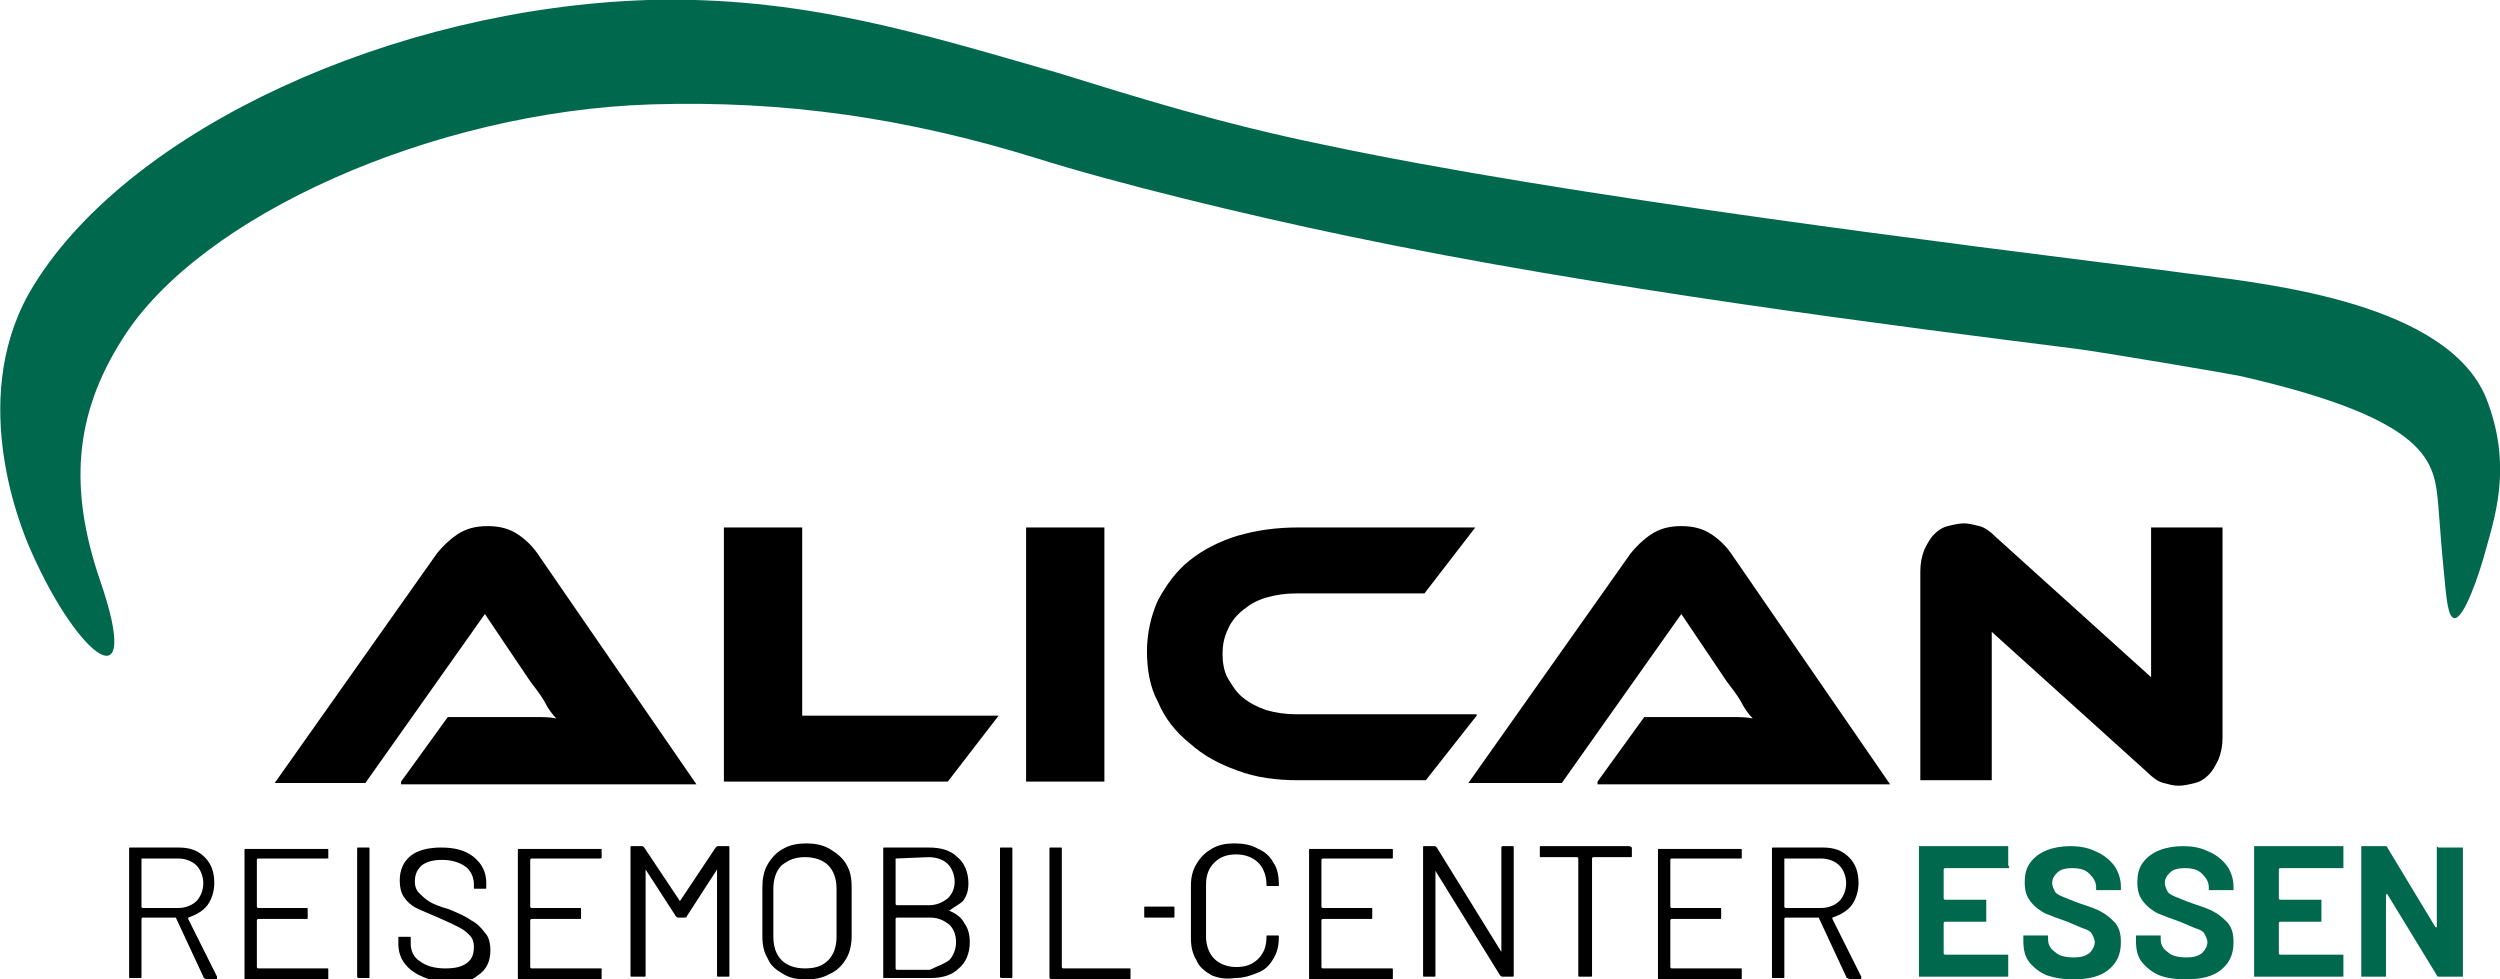 <?xml version="1.0" encoding="utf-8"?>
<!-- Generator: $$$/GeneralStr/196=Adobe Illustrator 27.6.0, SVG Export Plug-In . SVG Version: 6.00 Build 0)  -->
<svg version="1.1" id="Ebene_8" xmlns="http://www.w3.org/2000/svg" xmlns:xlink="http://www.w3.org/1999/xlink" x="0px" y="0px"
	 viewBox="0 0 182 71.3" style="enable-background:new 0 0 182 71.3;" xml:space="preserve">
<style type="text/css">
	.st0{fill:#00684D;}
</style>
<g>
	<path class="st0" d="M7.3,42.3C5,35.6,5.4,30.2,8.9,24.7c5.6-9,22.7-16.6,38.5-17.1c9.8-0.3,18.6,1,28,3.9
		c5.7,1.8,15.1,4.1,22.8,5.7c18.1,3.8,40.3,6.6,53,8.2c1.6,0.2,11.1,1.8,12,2c13.9,3.2,14,6.3,14.3,9.3c0.2,2.4,0.2,2.8,0.4,4.8
		c0.2,2.1,0.3,3.5,0.8,3.5c0.7,0,1.8-3.2,2.3-5.1c0.8-2.8,1.8-6.3,0-10.9c-2.8-6.9-15.7-8.3-21-9c-0.9-0.1-2.2-0.3-3.9-0.5
		c-12.6-1.6-42.1-5.2-59.9-9c-7.3-1.5-13.4-3.4-19.2-5.2C66.9,2.4,58.3-0.3,47.2,0C28.6,0.6,9.5,9.4,2.5,20.7
		C-2.4,28.5,1.3,38,2.3,40.2C5.8,48.1,10.4,51.3,7.3,42.3z"/>
	<g>
		<path d="M29.2,56.9l3.4-4.7h4.6c0.6,0,1.1,0,1.7,0c0.6,0,1.1,0,1.6,0.1c-0.3-0.3-0.6-0.7-0.9-1.3c-0.3-0.5-0.7-1-1-1.4l-3.3-4.9
			l-8.7,12.3H20l11.8-16.7c0.4-0.5,0.9-1,1.5-1.4c0.6-0.4,1.3-0.6,2.2-0.6c0.9,0,1.6,0.2,2.2,0.6c0.6,0.4,1.1,0.9,1.5,1.5l11.5,16.7
			H29.2z"/>
		<path d="M72.7,52.1L69,56.9H52.7V38.4h5.7v13.7H72.7z"/>
		<path d="M80.4,56.9h-5.7V38.4h5.7V56.9z"/>
		<path d="M107.5,52.1l-3.7,4.7h-9.3c-1.6,0-3.1-0.2-4.4-0.7c-1.4-0.5-2.5-1.1-3.5-2c-1-0.8-1.8-1.8-2.3-3c-0.6-1.1-0.8-2.4-0.8-3.7
			s0.3-2.6,0.8-3.7c0.6-1.1,1.3-2.1,2.3-2.9c1-0.8,2.2-1.4,3.5-1.8c1.4-0.4,2.8-0.6,4.4-0.6h12.9l-3.7,4.8h-9.3
			c-0.8,0-1.5,0.1-2.2,0.3c-0.7,0.2-1.2,0.5-1.7,0.9c-0.5,0.4-0.9,0.9-1.1,1.4c-0.3,0.6-0.4,1.2-0.4,1.8s0.1,1.3,0.4,1.8
			c0.3,0.5,0.6,1,1.1,1.4c0.5,0.4,1.1,0.7,1.7,0.9c0.7,0.2,1.4,0.3,2.2,0.3H107.5z"/>
		<path d="M116.3,56.9l3.4-4.7h4.6c0.6,0,1.1,0,1.7,0c0.6,0,1.1,0,1.6,0.1c-0.3-0.3-0.6-0.7-0.9-1.3c-0.3-0.5-0.7-1-1-1.4l-3.3-4.9
			l-8.7,12.3h-6.8l11.8-16.7c0.4-0.5,0.9-1,1.5-1.4c0.6-0.4,1.3-0.6,2.2-0.6c0.9,0,1.6,0.2,2.2,0.6c0.6,0.4,1.1,0.9,1.5,1.5
			l11.5,16.7H116.3z"/>
		<path d="M158.6,57.2c-0.4,0-0.7-0.1-1.1-0.2c-0.4-0.1-0.8-0.4-1.2-0.8L145,46v10.8h-5.2V41.6c0-0.6,0.1-1.1,0.3-1.6
			c0.2-0.4,0.4-0.8,0.7-1.1c0.3-0.3,0.6-0.5,1-0.6c0.4-0.1,0.8-0.2,1.2-0.2c0.3,0,0.7,0.1,1.1,0.2c0.4,0.1,0.8,0.4,1.2,0.8
			l11.3,10.2V38.4h5.2v15.3c0,0.6-0.1,1.1-0.3,1.6c-0.2,0.4-0.4,0.8-0.7,1.1c-0.3,0.3-0.6,0.5-1,0.6C159.4,57.1,159,57.2,158.6,57.2
			z"/>
	</g>
	<path d="M14.8,71.1l-2-4.3c0,0,0,0-0.1,0h-2.3c0,0-0.1,0-0.1,0.1v4.2c0,0.1,0,0.1-0.1,0.1H9.5c-0.1,0-0.1,0-0.1-0.1v-9.3
		c0-0.1,0-0.1,0.1-0.1H13c0.8,0,1.4,0.2,1.9,0.7c0.5,0.5,0.7,1.1,0.7,1.9c0,0.6-0.2,1.2-0.5,1.6c-0.3,0.4-0.8,0.7-1.4,0.9
		c0,0,0,0,0,0.1l2.1,4.2c0,0,0,0,0,0.1c0,0.1,0,0.1-0.1,0.1h-0.7C14.9,71.2,14.8,71.2,14.8,71.1z M10.3,62.5V66c0,0,0,0.1,0.1,0.1
		h2.6c0.5,0,1-0.2,1.3-0.5c0.3-0.3,0.5-0.8,0.5-1.3c0-0.5-0.2-1-0.5-1.3c-0.3-0.3-0.8-0.5-1.3-0.5L10.3,62.5
		C10.3,62.5,10.3,62.5,10.3,62.5z"/>
	<path d="M23.8,62.5h-5c0,0-0.1,0-0.1,0.1v3.4c0,0,0,0.1,0.1,0.1h3.5c0.1,0,0.1,0,0.1,0.1v0.6c0,0.1,0,0.1-0.1,0.1h-3.5
		c0,0-0.1,0-0.1,0.1v3.4c0,0,0,0.1,0.1,0.1h5c0.1,0,0.1,0,0.1,0.1v0.6c0,0.1,0,0.1-0.1,0.1h-5.9c-0.1,0-0.1,0-0.1-0.1v-9.3
		c0-0.1,0-0.1,0.1-0.1h5.9c0.1,0,0.1,0,0.1,0.1v0.6C24,62.4,23.9,62.5,23.8,62.5z"/>
	<path d="M26,71.1v-9.3c0-0.1,0-0.1,0.1-0.1h0.7c0.1,0,0.1,0,0.1,0.1v9.3c0,0.1,0,0.1-0.1,0.1h-0.7C26.1,71.2,26,71.2,26,71.1z"/>
	<path d="M29.9,70.6c-0.6-0.5-0.9-1.1-0.9-1.9v-0.4c0-0.1,0-0.1,0.1-0.1h0.7c0.1,0,0.1,0,0.1,0.1v0.4c0,0.5,0.2,1,0.7,1.3
		c0.4,0.3,1,0.5,1.8,0.5c0.7,0,1.2-0.1,1.6-0.4c0.4-0.3,0.5-0.7,0.5-1.2c0-0.3-0.1-0.6-0.3-0.8c-0.2-0.2-0.4-0.4-0.8-0.6
		c-0.4-0.2-0.8-0.4-1.5-0.7c-0.7-0.3-1.2-0.5-1.6-0.7s-0.7-0.5-0.9-0.8c-0.2-0.3-0.3-0.7-0.3-1.2c0-0.8,0.3-1.4,0.8-1.8
		c0.5-0.4,1.3-0.6,2.2-0.6c1,0,1.8,0.2,2.4,0.7c0.6,0.5,0.9,1.1,0.9,1.9v0.3c0,0.1,0,0.1-0.1,0.1h-0.7c-0.1,0-0.1,0-0.1-0.1v-0.2
		c0-0.5-0.2-1-0.6-1.3c-0.4-0.3-1-0.5-1.7-0.5c-0.6,0-1.1,0.1-1.5,0.4c-0.3,0.3-0.5,0.6-0.5,1.2c0,0.3,0.1,0.6,0.3,0.8
		c0.2,0.2,0.4,0.4,0.7,0.6c0.3,0.2,0.8,0.4,1.5,0.6c0.7,0.3,1.2,0.5,1.6,0.8c0.4,0.2,0.7,0.5,1,0.9c0.3,0.3,0.4,0.8,0.4,1.3
		c0,0.8-0.3,1.4-0.9,1.8c-0.6,0.5-1.4,0.7-2.4,0.7C31.3,71.3,30.5,71.1,29.9,70.6z"/>
	<path d="M43.7,62.5h-5c0,0-0.1,0-0.1,0.1v3.4c0,0,0,0.1,0.1,0.1h3.5c0.1,0,0.1,0,0.1,0.1v0.6c0,0.1,0,0.1-0.1,0.1h-3.5
		c0,0-0.1,0-0.1,0.1v3.4c0,0,0,0.1,0.1,0.1h5c0.1,0,0.1,0,0.1,0.1v0.6c0,0.1,0,0.1-0.1,0.1h-5.9c-0.1,0-0.1,0-0.1-0.1v-9.3
		c0-0.1,0-0.1,0.1-0.1h5.9c0.1,0,0.1,0,0.1,0.1v0.6C43.8,62.4,43.8,62.5,43.7,62.5z"/>
	<path d="M52.3,61.6H53c0.1,0,0.1,0,0.1,0.1v9.3c0,0.1,0,0.1-0.1,0.1h-0.7c-0.1,0-0.1,0-0.1-0.1v-7.6c0,0,0,0,0-0.1s0,0,0,0
		l-2.2,3.4c0,0.1-0.1,0.1-0.2,0.1h-0.4c-0.1,0-0.1,0-0.2-0.1l-2.2-3.4c0,0,0,0,0,0c0,0,0,0,0,0.1v7.6c0,0.1,0,0.1-0.1,0.1H46
		c-0.1,0-0.1,0-0.1-0.1v-9.3c0-0.1,0-0.1,0.1-0.1h0.7c0.1,0,0.1,0,0.2,0.1l2.6,3.9c0,0,0,0,0,0c0,0,0,0,0,0l2.6-3.9
		C52.2,61.6,52.2,61.6,52.3,61.6z"/>
	<path d="M57,70.9c-0.5-0.3-0.9-0.6-1.1-1.1c-0.3-0.5-0.4-1-0.4-1.7v-3.5c0-0.6,0.1-1.2,0.4-1.7c0.3-0.5,0.7-0.9,1.1-1.1
		c0.5-0.3,1.1-0.4,1.7-0.4c0.6,0,1.2,0.1,1.7,0.4c0.5,0.3,0.9,0.6,1.2,1.1s0.4,1,0.4,1.7v3.5c0,0.6-0.1,1.2-0.4,1.7
		c-0.3,0.5-0.7,0.9-1.2,1.1c-0.5,0.3-1.1,0.4-1.7,0.4C58,71.3,57.5,71.2,57,70.9z M60.3,69.9c0.4-0.4,0.6-1,0.6-1.7v-3.5
		c0-0.7-0.2-1.3-0.6-1.7c-0.4-0.4-1-0.6-1.7-0.6c-0.7,0-1.2,0.2-1.7,0.6c-0.4,0.4-0.6,1-0.6,1.7v3.5c0,0.7,0.2,1.3,0.6,1.7
		c0.4,0.4,1,0.6,1.7,0.6C59.4,70.5,59.9,70.3,60.3,69.9z"/>
	<path d="M69.1,66.3c0.5,0.2,0.9,0.5,1.1,0.9c0.3,0.4,0.4,0.9,0.4,1.4c0,0.8-0.3,1.5-0.8,1.9c-0.5,0.5-1.2,0.7-2.1,0.7h-3.3
		c-0.1,0-0.1,0-0.1-0.1v-9.3c0-0.1,0-0.1,0.1-0.1h3.2c0.9,0,1.6,0.2,2.1,0.7c0.5,0.4,0.8,1.1,0.8,1.9c0,0.5-0.1,0.9-0.4,1.3
		C69.9,65.8,69.5,66,69.1,66.3C69,66.2,69,66.3,69.1,66.3z M65.2,62.5v3.3c0,0,0,0.1,0.1,0.1h2.3c0.6,0,1-0.2,1.4-0.5
		c0.3-0.3,0.5-0.7,0.5-1.2c0-0.5-0.2-1-0.5-1.3c-0.3-0.3-0.8-0.5-1.4-0.5L65.2,62.5C65.2,62.5,65.2,62.5,65.2,62.5z M69.1,69.9
		c0.3-0.3,0.5-0.8,0.5-1.3c0-0.6-0.2-1-0.5-1.3c-0.4-0.3-0.8-0.5-1.4-0.5h-2.4c0,0-0.1,0-0.1,0.1v3.6c0,0,0,0.1,0.1,0.1h2.4
		C68.3,70.3,68.7,70.2,69.1,69.9z"/>
	<path d="M72.8,71.1v-9.3c0-0.1,0-0.1,0.1-0.1h0.7c0.1,0,0.1,0,0.1,0.1v9.3c0,0.1,0,0.1-0.1,0.1H73C72.9,71.2,72.8,71.2,72.8,71.1z"
		/>
	<path d="M76.4,71.1v-9.3c0-0.1,0-0.1,0.1-0.1h0.7c0.1,0,0.1,0,0.1,0.1v8.6c0,0,0,0.1,0.1,0.1h4.8c0.1,0,0.1,0,0.1,0.1v0.6
		c0,0.1,0,0.1-0.1,0.1h-5.7C76.4,71.2,76.4,71.2,76.4,71.1z"/>
	<path d="M88.2,71c-0.5-0.3-0.9-0.6-1.1-1.1c-0.3-0.5-0.4-1-0.4-1.6v-3.8c0-0.6,0.1-1.1,0.4-1.6c0.3-0.5,0.6-0.8,1.1-1.1
		c0.5-0.3,1-0.4,1.7-0.4c0.6,0,1.2,0.1,1.7,0.4c0.5,0.2,0.9,0.6,1.1,1c0.3,0.4,0.4,1,0.4,1.6c0,0,0,0.1,0,0.1c0,0-0.1,0-0.1,0
		l-0.7,0c-0.1,0-0.1,0-0.1-0.1v0c0-0.6-0.2-1.2-0.6-1.6c-0.4-0.4-1-0.6-1.6-0.6c-0.7,0-1.2,0.2-1.6,0.6c-0.4,0.4-0.6,0.9-0.6,1.6
		v3.8c0,0.6,0.2,1.2,0.6,1.6c0.4,0.4,1,0.6,1.6,0.6c0.7,0,1.2-0.2,1.6-0.6c0.4-0.4,0.6-0.9,0.6-1.6v0c0-0.1,0-0.1,0.1-0.1l0.7,0
		c0.1,0,0.1,0,0.1,0.1c0,0.6-0.1,1.1-0.4,1.6c-0.3,0.5-0.6,0.8-1.1,1c-0.5,0.2-1,0.4-1.7,0.4C89.2,71.3,88.7,71.2,88.2,71z"/>
	<path d="M101.3,62.5h-5c0,0-0.1,0-0.1,0.1v3.4c0,0,0,0.1,0.1,0.1h3.5c0.1,0,0.1,0,0.1,0.1v0.6c0,0.1,0,0.1-0.1,0.1h-3.5
		c0,0-0.1,0-0.1,0.1v3.4c0,0,0,0.1,0.1,0.1h5c0.1,0,0.1,0,0.1,0.1v0.6c0,0.1,0,0.1-0.1,0.1h-5.9c-0.1,0-0.1,0-0.1-0.1v-9.3
		c0-0.1,0-0.1,0.1-0.1h5.9c0.1,0,0.1,0,0.1,0.1v0.6C101.5,62.4,101.4,62.5,101.3,62.5z"/>
	<path d="M85.4,66h-1.7h-0.1h-0.2c-0.1,0-0.1,0-0.1,0.1v0.6c0,0.1,0,0.1,0.1,0.1h0.2h0.1h1.7c0.1,0,0.1,0,0.1-0.1v-0.6
		C85.5,66,85.5,66,85.4,66z"/>
	<path d="M109.4,61.6h0.7c0.1,0,0.1,0,0.1,0.1v9.3c0,0.1,0,0.1-0.1,0.1h-0.7c-0.1,0-0.1,0-0.2-0.1l-4.7-7.6c0,0,0,0,0,0c0,0,0,0,0,0
		l0,7.6c0,0.1,0,0.1-0.1,0.1h-0.7c-0.1,0-0.1,0-0.1-0.1v-9.3c0-0.1,0-0.1,0.1-0.1h0.7c0.1,0,0.1,0,0.2,0.1l4.7,7.6c0,0,0,0,0,0
		c0,0,0,0,0,0l0-7.6C109.3,61.7,109.3,61.6,109.4,61.6z"/>
	<path d="M118.8,61.7v0.6c0,0.1,0,0.1-0.1,0.1h-2.7c0,0-0.1,0-0.1,0.1v8.5c0,0.1,0,0.1-0.1,0.1H115c-0.1,0-0.1,0-0.1-0.1v-8.5
		c0,0,0-0.1-0.1-0.1h-2.6c-0.1,0-0.1,0-0.1-0.1v-0.6c0-0.1,0-0.1,0.1-0.1h6.4C118.7,61.6,118.8,61.7,118.8,61.7z"/>
	<path d="M126.7,62.5h-5c0,0-0.1,0-0.1,0.1v3.4c0,0,0,0.1,0.1,0.1h3.5c0.1,0,0.1,0,0.1,0.1v0.6c0,0.1,0,0.1-0.1,0.1h-3.5
		c0,0-0.1,0-0.1,0.1v3.4c0,0,0,0.1,0.1,0.1h5c0.1,0,0.1,0,0.1,0.1v0.6c0,0.1,0,0.1-0.1,0.1h-5.9c-0.1,0-0.1,0-0.1-0.1v-9.3
		c0-0.1,0-0.1,0.1-0.1h5.9c0.1,0,0.1,0,0.1,0.1v0.6C126.9,62.4,126.8,62.5,126.7,62.5z"/>
	<path d="M134.4,71.1l-2-4.3c0,0,0,0-0.1,0H130c0,0-0.1,0-0.1,0.1v4.2c0,0.1,0,0.1-0.1,0.1h-0.7c-0.1,0-0.1,0-0.1-0.1v-9.3
		c0-0.1,0-0.1,0.1-0.1h3.6c0.8,0,1.4,0.2,1.9,0.7c0.5,0.5,0.7,1.1,0.7,1.9c0,0.6-0.2,1.2-0.5,1.6c-0.3,0.4-0.8,0.7-1.4,0.9
		c0,0,0,0,0,0.1l2.1,4.2c0,0,0,0,0,0.1c0,0.1,0,0.1-0.1,0.1h-0.7C134.5,71.2,134.4,71.2,134.4,71.1z M129.9,62.5V66
		c0,0,0,0.1,0.1,0.1h2.6c0.5,0,1-0.2,1.3-0.5c0.3-0.3,0.5-0.8,0.5-1.3c0-0.5-0.2-1-0.5-1.3c-0.3-0.3-0.8-0.5-1.3-0.5L129.9,62.5
		C129.9,62.5,129.9,62.5,129.9,62.5z"/>
	<path class="st0" d="M146.2,63.2c0,0-0.1,0-0.1,0h-4.5c0,0-0.1,0-0.1,0.1v2.1c0,0,0,0.1,0.1,0.1h2.9c0,0,0.1,0,0.1,0
		c0,0,0,0.1,0,0.1V67c0,0,0,0.1,0,0.1c0,0-0.1,0-0.1,0h-2.9c0,0-0.1,0-0.1,0.1v2.2c0,0,0,0.1,0.1,0.1h4.5c0,0,0.1,0,0.1,0
		c0,0,0,0.1,0,0.1V71c0,0,0,0.1,0,0.1c0,0-0.1,0-0.1,0h-6.3c0,0-0.1,0-0.1,0c0,0,0-0.1,0-0.1v-9.3c0,0,0-0.1,0-0.1c0,0,0.1,0,0.1,0
		h6.3c0,0,0.1,0,0.1,0c0,0,0,0.1,0,0.1v1.3C146.3,63.1,146.3,63.2,146.2,63.2z"/>
	<path class="st0" d="M149,71c-0.5-0.2-1-0.6-1.3-1c-0.3-0.4-0.4-0.9-0.4-1.5v-0.3c0,0,0-0.1,0-0.1c0,0,0.1,0,0.1,0h1.6
		c0,0,0.1,0,0.1,0c0,0,0,0.1,0,0.1v0.2c0,0.4,0.2,0.7,0.5,0.9c0.3,0.3,0.8,0.4,1.4,0.4c0.5,0,0.8-0.1,1.1-0.3
		c0.2-0.2,0.4-0.5,0.4-0.8c0-0.2-0.1-0.4-0.2-0.6c-0.1-0.2-0.3-0.3-0.6-0.4c-0.3-0.1-0.7-0.3-1.2-0.5c-0.6-0.2-1.1-0.4-1.6-0.6
		c-0.4-0.2-0.8-0.5-1.1-0.9c-0.3-0.4-0.4-0.8-0.4-1.4c0-0.5,0.1-1,0.4-1.4c0.3-0.4,0.7-0.7,1.2-0.9c0.5-0.2,1.1-0.3,1.7-0.3
		c0.7,0,1.3,0.1,1.9,0.4c0.5,0.2,1,0.6,1.3,1c0.3,0.4,0.5,1,0.5,1.5v0.2c0,0,0,0.1,0,0.1c0,0-0.1,0-0.1,0h-1.6c0,0-0.1,0-0.1,0
		c0,0,0-0.1,0-0.1v-0.1c0-0.4-0.2-0.7-0.5-1c-0.3-0.3-0.7-0.4-1.3-0.4c-0.4,0-0.8,0.1-1,0.3c-0.2,0.2-0.4,0.4-0.4,0.8
		c0,0.2,0.1,0.4,0.2,0.6c0.1,0.2,0.4,0.3,0.6,0.4c0.3,0.1,0.7,0.3,1.3,0.5c0.6,0.2,1.2,0.4,1.5,0.6c0.4,0.2,0.7,0.5,1,0.8
		c0.3,0.4,0.4,0.8,0.4,1.4c0,0.9-0.3,1.5-0.9,2c-0.6,0.5-1.5,0.7-2.6,0.7C150.2,71.3,149.6,71.2,149,71z"/>
	<path class="st0" d="M157.2,71c-0.5-0.2-1-0.6-1.3-1c-0.3-0.4-0.4-0.9-0.4-1.5v-0.3c0,0,0-0.1,0-0.1c0,0,0.1,0,0.1,0h1.6
		c0,0,0.1,0,0.1,0c0,0,0,0.1,0,0.1v0.2c0,0.4,0.2,0.7,0.5,0.9c0.3,0.3,0.8,0.4,1.4,0.4c0.5,0,0.8-0.1,1.1-0.3
		c0.2-0.2,0.4-0.5,0.4-0.8c0-0.2-0.1-0.4-0.2-0.6c-0.1-0.2-0.3-0.3-0.6-0.4c-0.3-0.1-0.7-0.3-1.2-0.5c-0.6-0.2-1.1-0.4-1.6-0.6
		c-0.4-0.2-0.8-0.5-1.1-0.9c-0.3-0.4-0.4-0.8-0.4-1.4c0-0.5,0.1-1,0.4-1.4c0.3-0.4,0.7-0.7,1.2-0.9c0.5-0.2,1.1-0.3,1.7-0.3
		c0.7,0,1.3,0.1,1.9,0.4c0.5,0.2,1,0.6,1.3,1c0.3,0.4,0.5,1,0.5,1.5v0.2c0,0,0,0.1,0,0.1c0,0-0.1,0-0.1,0h-1.6c0,0-0.1,0-0.1,0
		c0,0,0-0.1,0-0.1v-0.1c0-0.4-0.2-0.7-0.5-1s-0.7-0.4-1.3-0.4c-0.4,0-0.8,0.1-1,0.3c-0.2,0.2-0.4,0.4-0.4,0.8c0,0.2,0.1,0.4,0.2,0.6
		c0.1,0.2,0.4,0.3,0.6,0.4c0.3,0.1,0.7,0.3,1.3,0.5c0.6,0.2,1.2,0.4,1.5,0.6c0.4,0.2,0.7,0.5,1,0.8c0.3,0.4,0.4,0.8,0.4,1.4
		c0,0.9-0.3,1.5-0.9,2c-0.6,0.5-1.5,0.7-2.6,0.7C158.4,71.3,157.7,71.2,157.2,71z"/>
	<path class="st0" d="M170.6,63.2c0,0-0.1,0-0.1,0H166c0,0-0.1,0-0.1,0.1v2.1c0,0,0,0.1,0.1,0.1h2.9c0,0,0.1,0,0.1,0
		c0,0,0,0.1,0,0.1V67c0,0,0,0.1,0,0.1c0,0-0.1,0-0.1,0H166c0,0-0.1,0-0.1,0.1v2.2c0,0,0,0.1,0.1,0.1h4.5c0,0,0.1,0,0.1,0
		c0,0,0,0.1,0,0.1V71c0,0,0,0.1,0,0.1c0,0-0.1,0-0.1,0h-6.3c0,0-0.1,0-0.1,0c0,0,0-0.1,0-0.1v-9.3c0,0,0-0.1,0-0.1s0.1,0,0.1,0h6.3
		c0,0,0.1,0,0.1,0c0,0,0,0.1,0,0.1v1.3C170.6,63.1,170.6,63.2,170.6,63.2z"/>
	<path class="st0" d="M177.5,61.7c0,0,0.1,0,0.1,0h1.6c0,0,0.1,0,0.1,0c0,0,0,0.1,0,0.1V71c0,0,0,0.1,0,0.1c0,0-0.1,0-0.1,0h-1.6
		c-0.1,0-0.2,0-0.2-0.1l-3.6-5.9c0,0,0,0-0.1,0c0,0,0,0,0,0.1l0,5.8c0,0,0,0.1,0,0.1c0,0-0.1,0-0.1,0h-1.6c0,0-0.1,0-0.1,0
		c0,0,0-0.1,0-0.1v-9.3c0,0,0-0.1,0-0.1s0.1,0,0.1,0h1.6c0.1,0,0.2,0,0.2,0.1l3.5,5.8c0,0,0,0,0.1,0c0,0,0,0,0-0.1l0-5.8
		C177.5,61.7,177.5,61.7,177.5,61.7z"/>
</g>
</svg>
